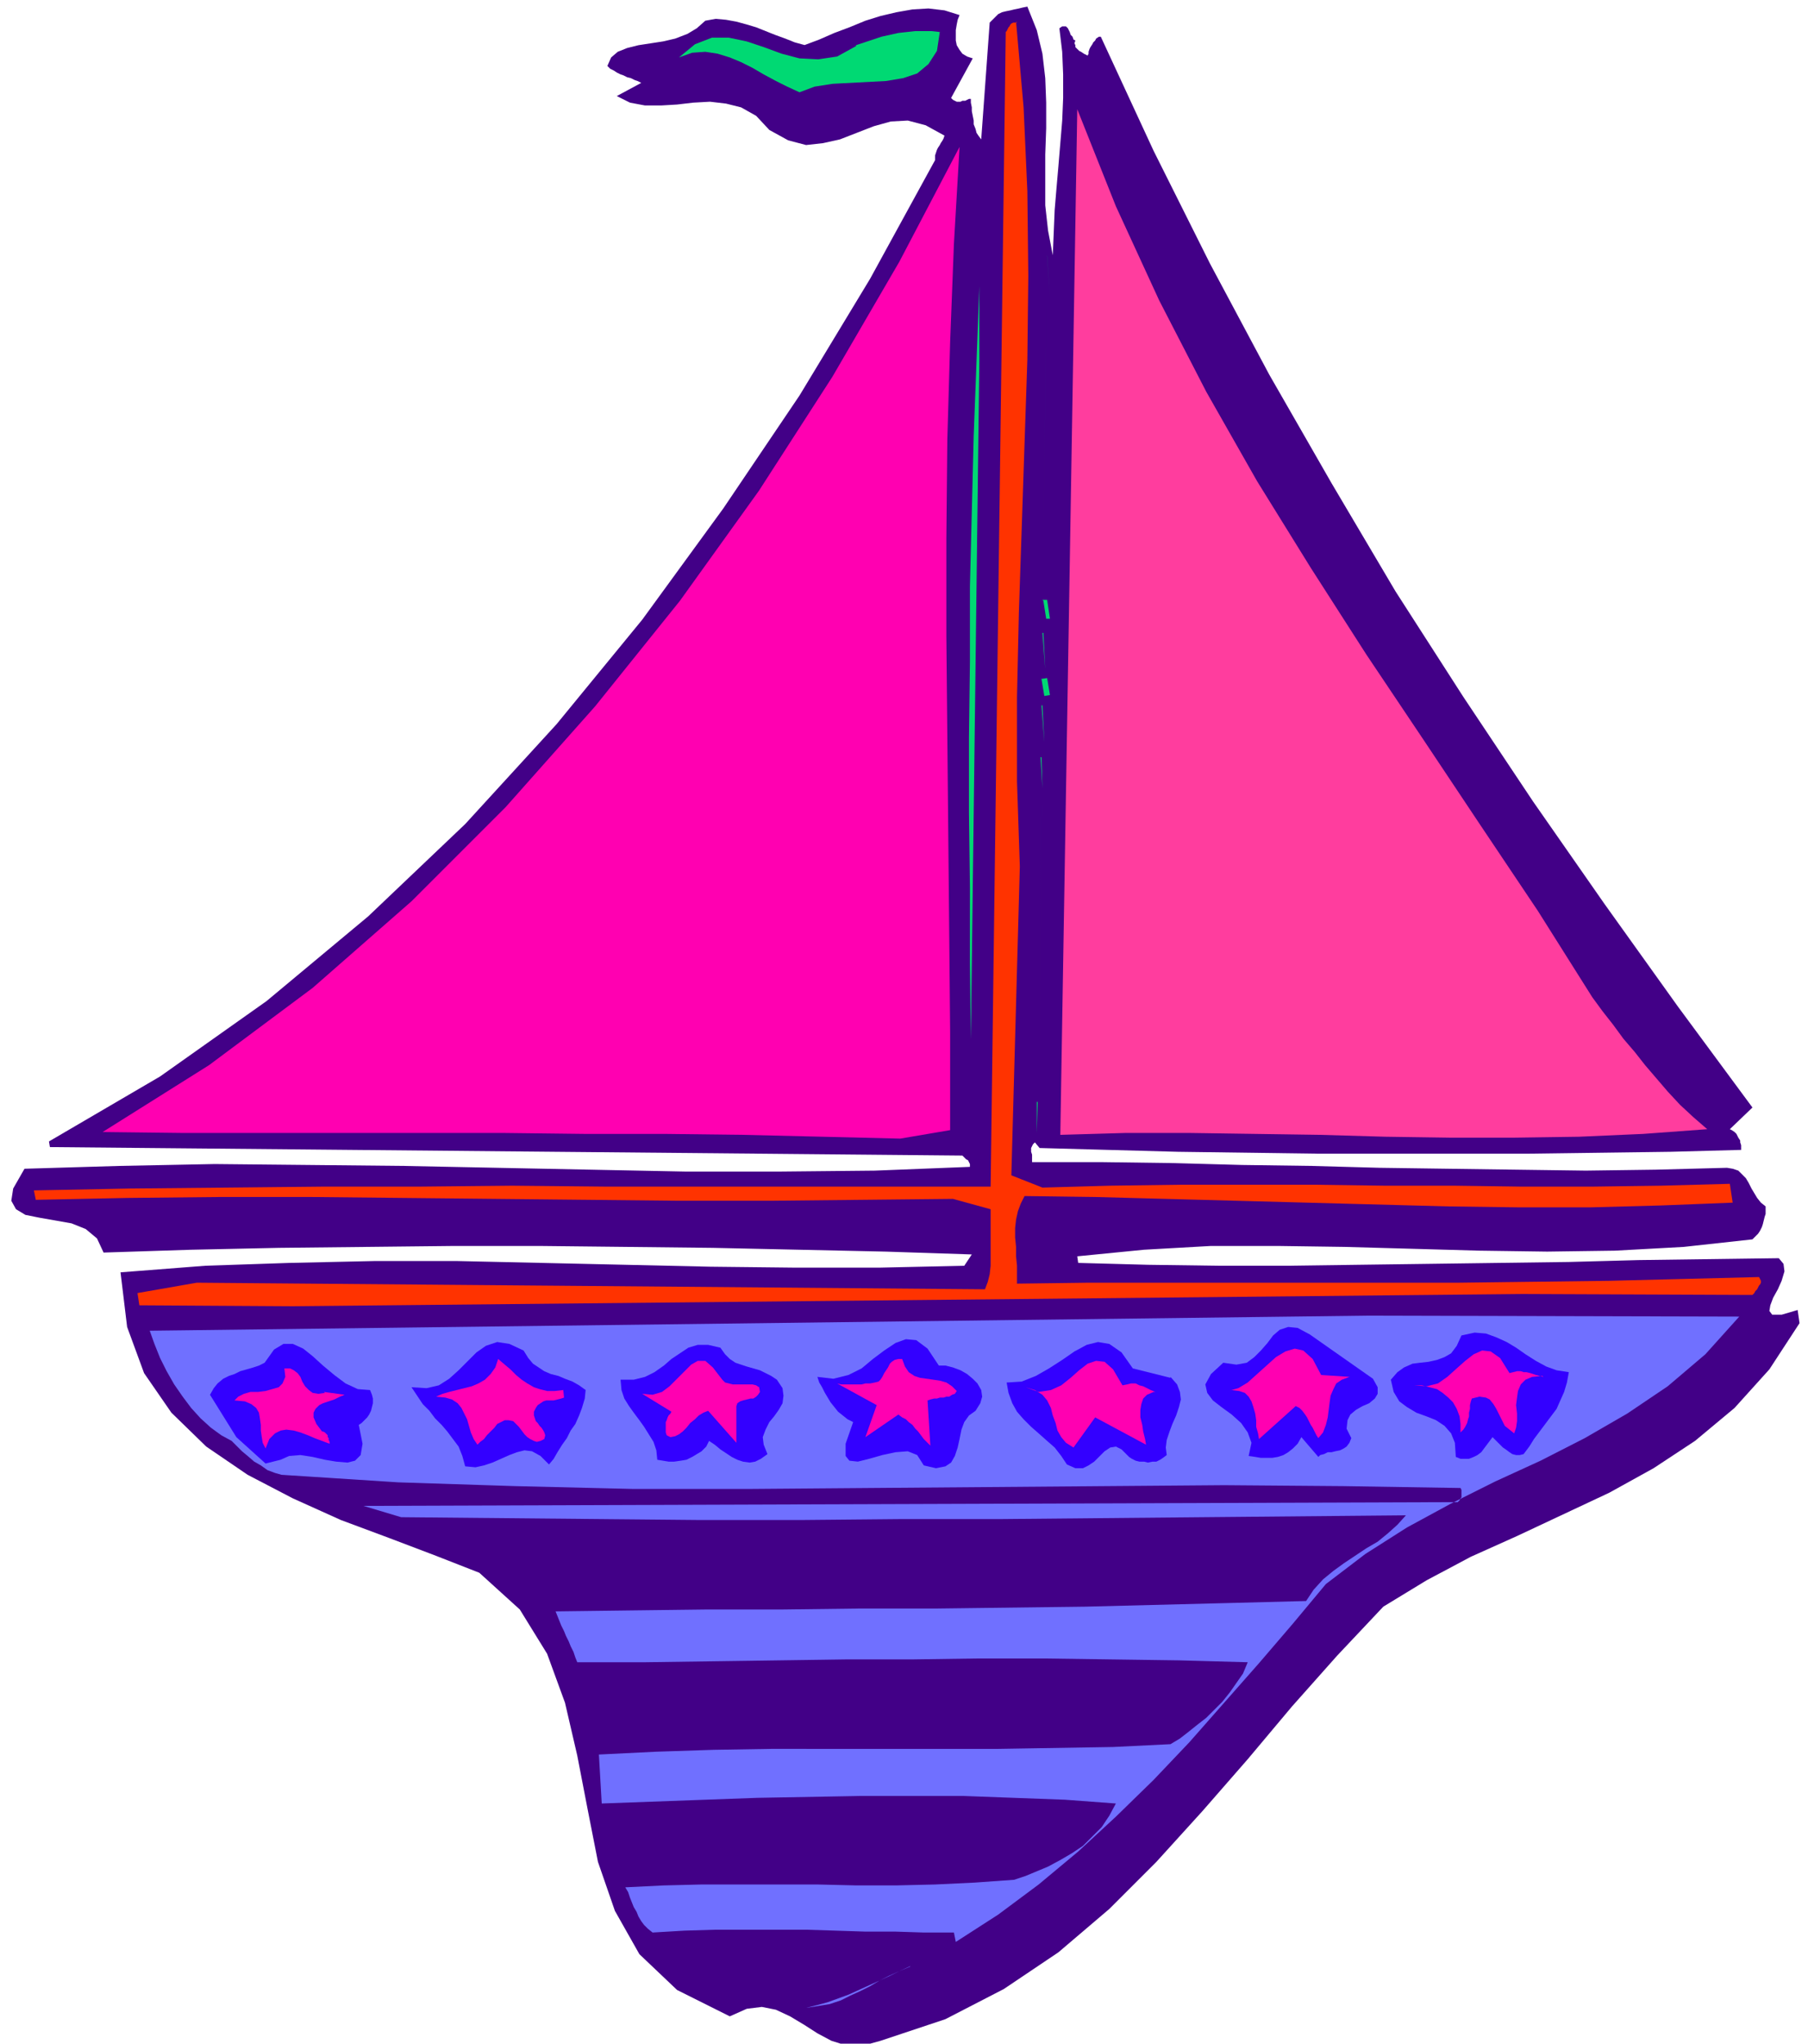 <svg xmlns="http://www.w3.org/2000/svg" fill-rule="evenodd" height="289.333" preserveAspectRatio="none" stroke-linecap="round" viewBox="0 0 1920 2170" width="256"><style>.pen1{stroke:none}.brush3{fill:#00d973}.brush6{fill:#ff00b1}.brush7{fill:#7070ff}.brush8{fill:#30f}</style><path class="pen1" fill-rule="nonzero" style="fill:#420087" d="m854 48 16-6 16-7 16-6 17-7 16-5 17-4 17-3 17-1 17 2 16 5-2 5-1 5-1 6v11l1 5 3 5 3 4 5 3 6 2-23 42 2 2 2 1 2 1h4l2-1h3l2-1 2-1h2v4l1 5v4l1 5 1 5v4l2 5 1 4 2 3 3 4 9-124 3-3 3-3 3-3 4-2 4-1 5-1 4-1 5-1 4-1 5-1 10 25 6 25 3 26 1 26v27l-1 28v54l3 27 5 26 1-24 1-24 2-24 2-23 2-24 2-24 1-24V79l-1-24-3-25 3-2h4l2 2 1 2 1 2 1 3 2 2 1 3 2 1-1 3 1 2v2l1 1 2 2 1 1 2 1 3 2 2 1 2 1 1-2v-2l1-3 1-2 2-3 1-2 2-2 1-2 3-2h2l56 121 60 120 63 118 66 115 68 115 72 112 74 111 76 109 78 109 79 107-24 23 2 1 3 2 2 2 1 2 1 2 2 3v2l1 3v5l-75 2-75 1-75 1h-225l-74-1-74-1-74-2-73-2-5-6-2 2-1 2-1 2v4l1 3v8h76l74 1 73 2 73 1 73 2 72 1 73 1 74 1 74-1 76-2 6 1 6 2 4 4 4 4 3 5 3 6 3 5 3 5 4 5 5 4v8l-1 3-1 4-1 4-1 3-2 4-2 3-3 3-3 3-73 8-73 4-72 1-72-1-71-2-72-2-71-1h-71l-71 4-71 7 1 7 74 2 74 1h75l74-1 75-1 74-1 75-1 74-2 75-1 74-1 5 6 1 8-3 10-4 9-5 9-3 8-1 6 3 4h10l17-5 2 14-32 49-37 41-42 35-44 29-47 26-49 23-49 23-49 22-47 25-46 28-49 52-48 54-47 56-48 55-49 54-50 50-54 46-58 39-62 32-69 23-18 5h-18l-16-5-15-8-14-9-15-9-15-7-15-3-16 2-18 8-56-28-40-38-26-46-18-52-11-56-11-57-13-56-19-52-29-47-43-39-46-18-50-19-51-19-51-23-48-25-44-30-37-36-29-42-18-49-7-58 90-7 89-3 90-2h89l90 2 89 2 89 2 90 1h90l90-2 8-12-91-3-92-2-92-2-91-1-92-1h-93l-92 1-93 1-93 2-93 3-7-15-12-10-15-6-17-3-17-3-15-3-10-6-5-9 2-13 12-21 101-3 101-2 100 1 100 1 100 2 100 2 100 2h100l101-1 101-4v-3l-1-2-1-2-2-1-1-1-1-1-1-1-1-1-969-9-1-6 118-69 113-80 108-90 103-98 97-106 91-111 86-118 81-120 75-124 69-126v-5l1-3 1-3 1-2 2-3 1-2 2-3 1-2 1-3-20-11-19-5-18 1-18 5-18 7-18 7-18 4-18 2-19-5-20-11-14-15-16-9-16-4-17-2-18 1-17 2-17 1h-17l-16-3-14-7 26-14-4-2-3-1-4-2-4-1-4-2-3-1-4-2-3-2-4-2-3-3 4-9 7-6 10-4 12-3 13-2 13-2 13-3 13-5 10-6 9-8 11-2 11 1 11 2 11 3 10 3 10 4 10 4 11 4 10 4 11 3z"/><path class="pen1 brush3" fill-rule="nonzero" d="m909 48 9-3 9-3 9-3 9-2 9-2 9-1 9-1h17l9 1-3 20-9 14-12 10-15 5-18 3-19 1-19 1-19 1-19 3-16 6-13-6-12-6-13-7-12-7-12-6-12-5-13-4-13-2-14 1-14 5 17-14 18-7h18l19 4 18 6 19 7 19 5 20 1 20-3 20-11zM677 68l30-5-30 5z"/><path class="pen1" fill-rule="nonzero" style="fill:#f30" d="m1079 23 8 91 4 89 1 90-1 89-3 89-3 90-3 89-2 90v90l3 90-9 328 33 13 72-2 73-1h145l73 1h74l73 1h73l74-1 73-2 3 20-76 3-75 2h-76l-75-1-75-2-75-2-75-2-75-2-75-2-75-1-4 8-3 8-2 9-1 9v10l1 10v10l1 10v19l77-1h393l80-1 79-1 80-2 79-2 1 2 1 2v2l-1 2-1 1-1 2-1 2-2 2-1 2-2 2-244-1-1306 13-163-1-2-13 63-11 837 7 3-8 2-8 1-9v-60l-40-11-97 1-97 1h-97l-97-1-98-1-97-1-98-1h-98l-98 1-97 2-2-10 102-2 102-1 101-1h102l101-1 102 1h406l16-1224v-2l1-1 1-2 1-2 1-1 1-2 1-1 2-1h4z"/><path class="pen1" fill-rule="nonzero" style="fill:#ff3d9e" d="m1691 1059 11 15 11 14 11 15 12 14 11 14 12 14 12 14 13 14 14 13 15 13-68 5-68 3-69 1h-68l-69-1-69-2-69-1-69-1h-69l-69 2 18-1089 41 103 46 100 50 97 54 95 57 92 59 92 61 91 60 90 61 91 58 92z"/><path class="pen1 brush6" fill-rule="nonzero" d="m1009 1200-53 9-83-2-84-2-84-1h-85l-85-1H194l-85-1 113-71 110-82 105-92 100-100 95-107 90-112 84-117 78-121 71-122 64-122-6 103-4 104-3 104-1 104v105l1 105 1 105 1 105 1 105v104z"/><path class="pen1 brush3" fill-rule="nonzero" d="m1112 271 3 45-3-44zm-81 832-1-80v-80l-1-80v-80l1-80v-80l2-80 2-80 3-79 3-80v80l-1 80-1 80-1 80-1 80-1 80-1 80-1 79-1 80-1 80zm80-779-3 293 3-292zm-4 313h5l3 20h-4l-3-19zm0 35 3 38-2-38zm-2 49 7-1 3 18-6 1-3-18zm1 28 3 39-2-39zm0 105-2 306 2-305zm-1-50 2 33-1-33zm-4 366v33l1-33z"/><path class="pen1 brush7" fill-rule="nonzero" d="m299 1566 124 8 124 4 125 3h125l126-1 126-1 125-1 126-1 126 1 125 2 1 2v8l-1 1-1 2-1 1-1 1-1162 4 40 12 106 1 106 1 106 1h106l107-1h106l107-1 107-1 108-1 108-1-9 10-10 9-11 9-12 7-12 8-12 8-11 8-11 9-10 11-8 12-77 2-79 2-79 2-80 1-80 1h-81l-81 1h-80l-81 1-79 1 2 5 2 5 2 5 3 6 2 5 3 6 2 5 3 6 2 6 2 5h72l72-1 71-1 70-1h70l70-1h71l71 1 72 1 73 2-5 12-7 10-7 10-8 10-8 8-9 9-9 7-10 8-9 7-10 6-61 3-61 1-61 1H819l-61 1-61 2-61 3 3 52 55-2 55-2 55-2 55-1 55-1h109l54 2 54 2 54 4-7 13-8 12-10 10-10 10-12 8-12 7-13 7-12 5-12 5-12 4-42 3-42 2-42 1h-41l-42-1H745l-40 1-41 2 3 5 2 6 2 5 2 5 3 5 2 5 3 5 3 4 4 4 5 4 34-2 33-1h96l31 1 31 1h32l31 1h32l2 10 45-29 43-32 42-35 40-37 40-39 38-40 37-42 37-42 36-42 35-42 42-32 44-28 46-25 48-24 48-22 47-24 45-26 43-29 40-34 36-40-396-1-1292 16 5 14 6 15 7 14 8 14 9 13 9 12 10 11 11 10 11 8 11 6 1 1 2 2 4 4 4 4 6 5 7 6 7 4 7 5 8 3 7 2z"/><path class="pen1 brush8" fill-rule="nonzero" d="m622 1475-1 10-3 10-3 8-4 9-5 7-4 8-5 7-5 8-4 7-5 6-9-9-9-5-8-1-8 2-8 3-9 4-9 4-9 3-9 2-11-1-3-11-4-10-6-8-6-8-6-7-7-7-6-8-7-7-6-9-6-9 16 1 13-3 11-7 10-9 10-10 9-9 10-7 12-4 13 2 15 7 5 8 5 6 6 4 6 4 7 3 8 2 7 3 8 3 7 4 7 5z"/><path class="pen1 brush6" fill-rule="nonzero" d="m598 1475 1 9-3 1-4 1-4 1h-8l-3 1-3 2-3 2-2 3-2 4v4l1 3 1 3 2 2 2 3 2 2 2 3 1 2 1 3-1 4-4 2-4 1-3-1-4-2-3-2-3-3-3-4-3-4-3-3-3-3-5-1h-4l-4 2-4 2-3 4-4 4-4 4-3 4-4 3-3 3-4-6-3-7-2-7-2-7-3-6-3-6-4-5-6-4-7-2-10-1 7-3 7-2 8-2 8-2 8-2 7-3 7-4 6-6 5-7 3-9 7 6 6 5 6 6 6 5 6 4 7 4 6 2 8 2h8l9-1z"/><path class="pen1 brush8" fill-rule="nonzero" d="m825 1465 6 9 1 8-1 8-4 7-5 7-5 6-4 8-3 8 1 8 4 10-7 5-6 3-6 1-7-1-6-2-6-3-6-4-6-4-6-5-6-4-3 6-5 5-5 3-5 3-6 3-6 1-7 1h-6l-6-1-6-1-1-10-3-9-5-8-5-8-5-7-6-8-5-7-5-8-3-9-1-11h14l12-3 10-5 10-7 8-7 9-6 9-6 10-3h11l13 3 5 7 5 5 6 4 6 2 6 2 7 2 7 2 6 3 6 3 6 4z"/><path class="pen1 brush6" fill-rule="nonzero" d="m806 1472 1 6-2 3-2 2-3 2h-3l-4 1-4 1-3 1-3 2-1 3v39l-30-34-5 2-5 3-4 4-5 4-4 5-4 4-4 3-4 2-5 1-4-2-1-3v-11l1-2 1-3 1-2 2-2 1-2-31-19 11 1 10-3 8-6 8-8 8-8 7-7 7-4h8l8 7 10 13 3 3 4 1 4 1h21l4 1 3 2z"/><path class="pen1 brush8" fill-rule="nonzero" d="m1036 1498-7 5-5 7-3 8-2 10-2 9-3 9-4 7-6 4-10 2-13-3-7-11-10-4-13 1-14 3-14 4-12 3-9-1-4-5v-13l8-23-6-3-5-4-5-4-4-5-4-5-3-5-3-5-3-6-3-5-2-6 17 2 16-4 14-7 12-10 12-9 12-8 11-4 11 1 12 9 12 18h7l8 2 8 3 7 4 6 5 5 5 4 7 1 7-2 7-5 8z"/><path class="pen1 brush6" fill-rule="nonzero" d="m1016 1477-2 3-3 1-3 2h-3l-3 1h-4l-3 1h-3l-4 1-3 1 3 48-4-4-3-3-3-4-3-4-3-3-3-4-4-3-3-3-4-2-4-3-35 24 12-34-42-23 4 1h22l4-1h5l5-1 4-1 2-2 2-3 2-4 2-3 2-3 2-4 2-2 3-2 4-1h4l3 8 4 6 6 4 6 2 7 1 7 1 7 1 7 2 6 4 5 5z"/><path class="pen1 brush8" fill-rule="nonzero" d="m1243 1462 7 8 3 8 1 8-2 8-3 9-4 9-3 8-3 9-1 8 1 8-4 3-3 2-4 2h-4l-5 1-4-1h-5l-4-1-4-2-3-2-8-8-6-3-6 1-6 4-5 5-6 6-6 4-6 3h-8l-9-4-6-9-7-9-8-7-9-8-8-7-8-8-7-8-5-9-4-11-2-11 16-1 15-6 14-8 14-9 13-9 13-7 12-3 12 2 13 9 12 17 40 10z"/><path class="pen1 brush6" fill-rule="nonzero" d="M1235 1478h-10l-7 3-4 4-2 6-1 6v8l2 8 1 7 2 8 1 6-54-29-23 32-8-5-5-6-4-7-2-8-3-8-2-8-4-8-5-6-8-5-10-3 14 5 13-2 11-5 10-8 9-8 9-7 9-3 9 1 9 8 10 17 5-1 4-1h5l4 2 4 1 4 2 4 2 5 2h9z"/><path class="pen1 brush8" fill-rule="nonzero" d="m1458 1464 5 9v7l-3 5-6 5-7 3-7 4-6 5-3 6-1 9 5 10-2 5-3 4-3 2-4 2-5 1-4 1h-4l-4 2-4 1-2 2-18-21-4 7-5 5-5 4-5 3-6 2-6 1h-12l-6-1-7-1 3-14-4-11-7-10-10-9-11-8-9-7-6-8-2-9 6-11 13-12 14 2 11-2 8-6 7-7 7-8 6-8 7-6 9-3 10 1 13 7 67 47z"/><path class="pen1 brush6" fill-rule="nonzero" d="m1433 1462-8 3-6 4-3 6-3 7-1 7-1 8-1 8-2 8-3 8-5 6-2-3-2-4-2-4-2-3-2-4-2-4-2-3-3-4-3-3-4-2-39 35-1-6-2-7v-7l-1-7-2-7-2-6-3-5-4-4-6-2-8-1-4 1 11-3 10-6 10-9 10-9 10-9 10-6 10-3 9 2 10 9 9 17 31 2z"/><path class="pen1 brush8" fill-rule="nonzero" d="m1666 1457-2 11-3 10-4 9-4 9-6 8-6 8-6 8-6 8-5 8-6 8-4 1h-4l-4-1-3-2-4-3-3-2-3-3-3-3-3-3-2-2-3 4-3 4-3 4-3 4-4 3-4 2-5 2h-9l-5-2-1-15-4-10-7-8-9-6-10-4-11-4-10-6-8-6-6-10-3-13 7-8 7-5 9-4 8-1 9-1 9-2 8-3 7-4 6-8 5-11 14-3 12 1 11 4 11 5 10 6 10 7 11 7 11 6 11 4 13 2z"/><path class="pen1 brush6" fill-rule="nonzero" d="m1638 1461-11 1-7 3-5 5-3 7-1 7-1 8 1 9v8l-1 7-2 6-5-4-5-4-3-6-3-6-3-6-3-5-4-5-4-2-7-1-8 2-1 3-1 4v4l-1 4v4l-1 3-1 4-2 4-2 3-3 3v-9l-1-8-3-8-4-7-5-5-6-5-6-4-8-2-8-2h-8l13 1 12-3 10-7 10-9 9-8 9-7 9-4 9 1 10 7 10 16 4-1 4-1h4l3 1h3l4 1 3 1 3 1 4 1 4 1z"/><path class="pen1 brush7" fill-rule="nonzero" d="m966 2088-11 5-10 5-11 5-10 6-10 5-11 5-10 5-12 4-12 2-13 2 12-3 11-3 11-4 11-4 11-5 11-5 11-5 10-5 11-5 12-5z"/><path class="pen1 brush8" fill-rule="nonzero" d="m298 1550 9-4 12-1 13 2 13 3 12 2 12 1 8-2 6-6 2-12-4-20 3-2 3-3 3-3 2-3 2-4 1-4 1-4v-5l-1-4-2-5-13-1-13-6-12-9-12-10-11-10-10-8-11-5h-10l-10 6-10 14-6 3-6 2-7 2-7 2-6 3-6 2-6 3-6 5-4 5-4 7 28 45 31 28 16-4z"/><path class="pen1 brush6" fill-rule="nonzero" d="m344 1478 22 3-5 2-6 3-6 2-6 2-4 2-4 4-2 4v5l3 7 6 8h1l2 1 1 1 1 1 1 1v2l1 1v2l1 2v2l-8-3-8-3-7-3-8-3-7-2-8-1-6 1-6 3-6 6-4 10-3-6-1-6-1-7v-6l-1-7-1-6-3-5-5-4-7-3-11-1 4-4 6-3 7-2h8l8-1 7-2 7-2 4-4 3-7-1-9h6l4 2 4 3 3 4 2 5 3 5 4 4 4 3 6 1 7-1z"/></svg>

